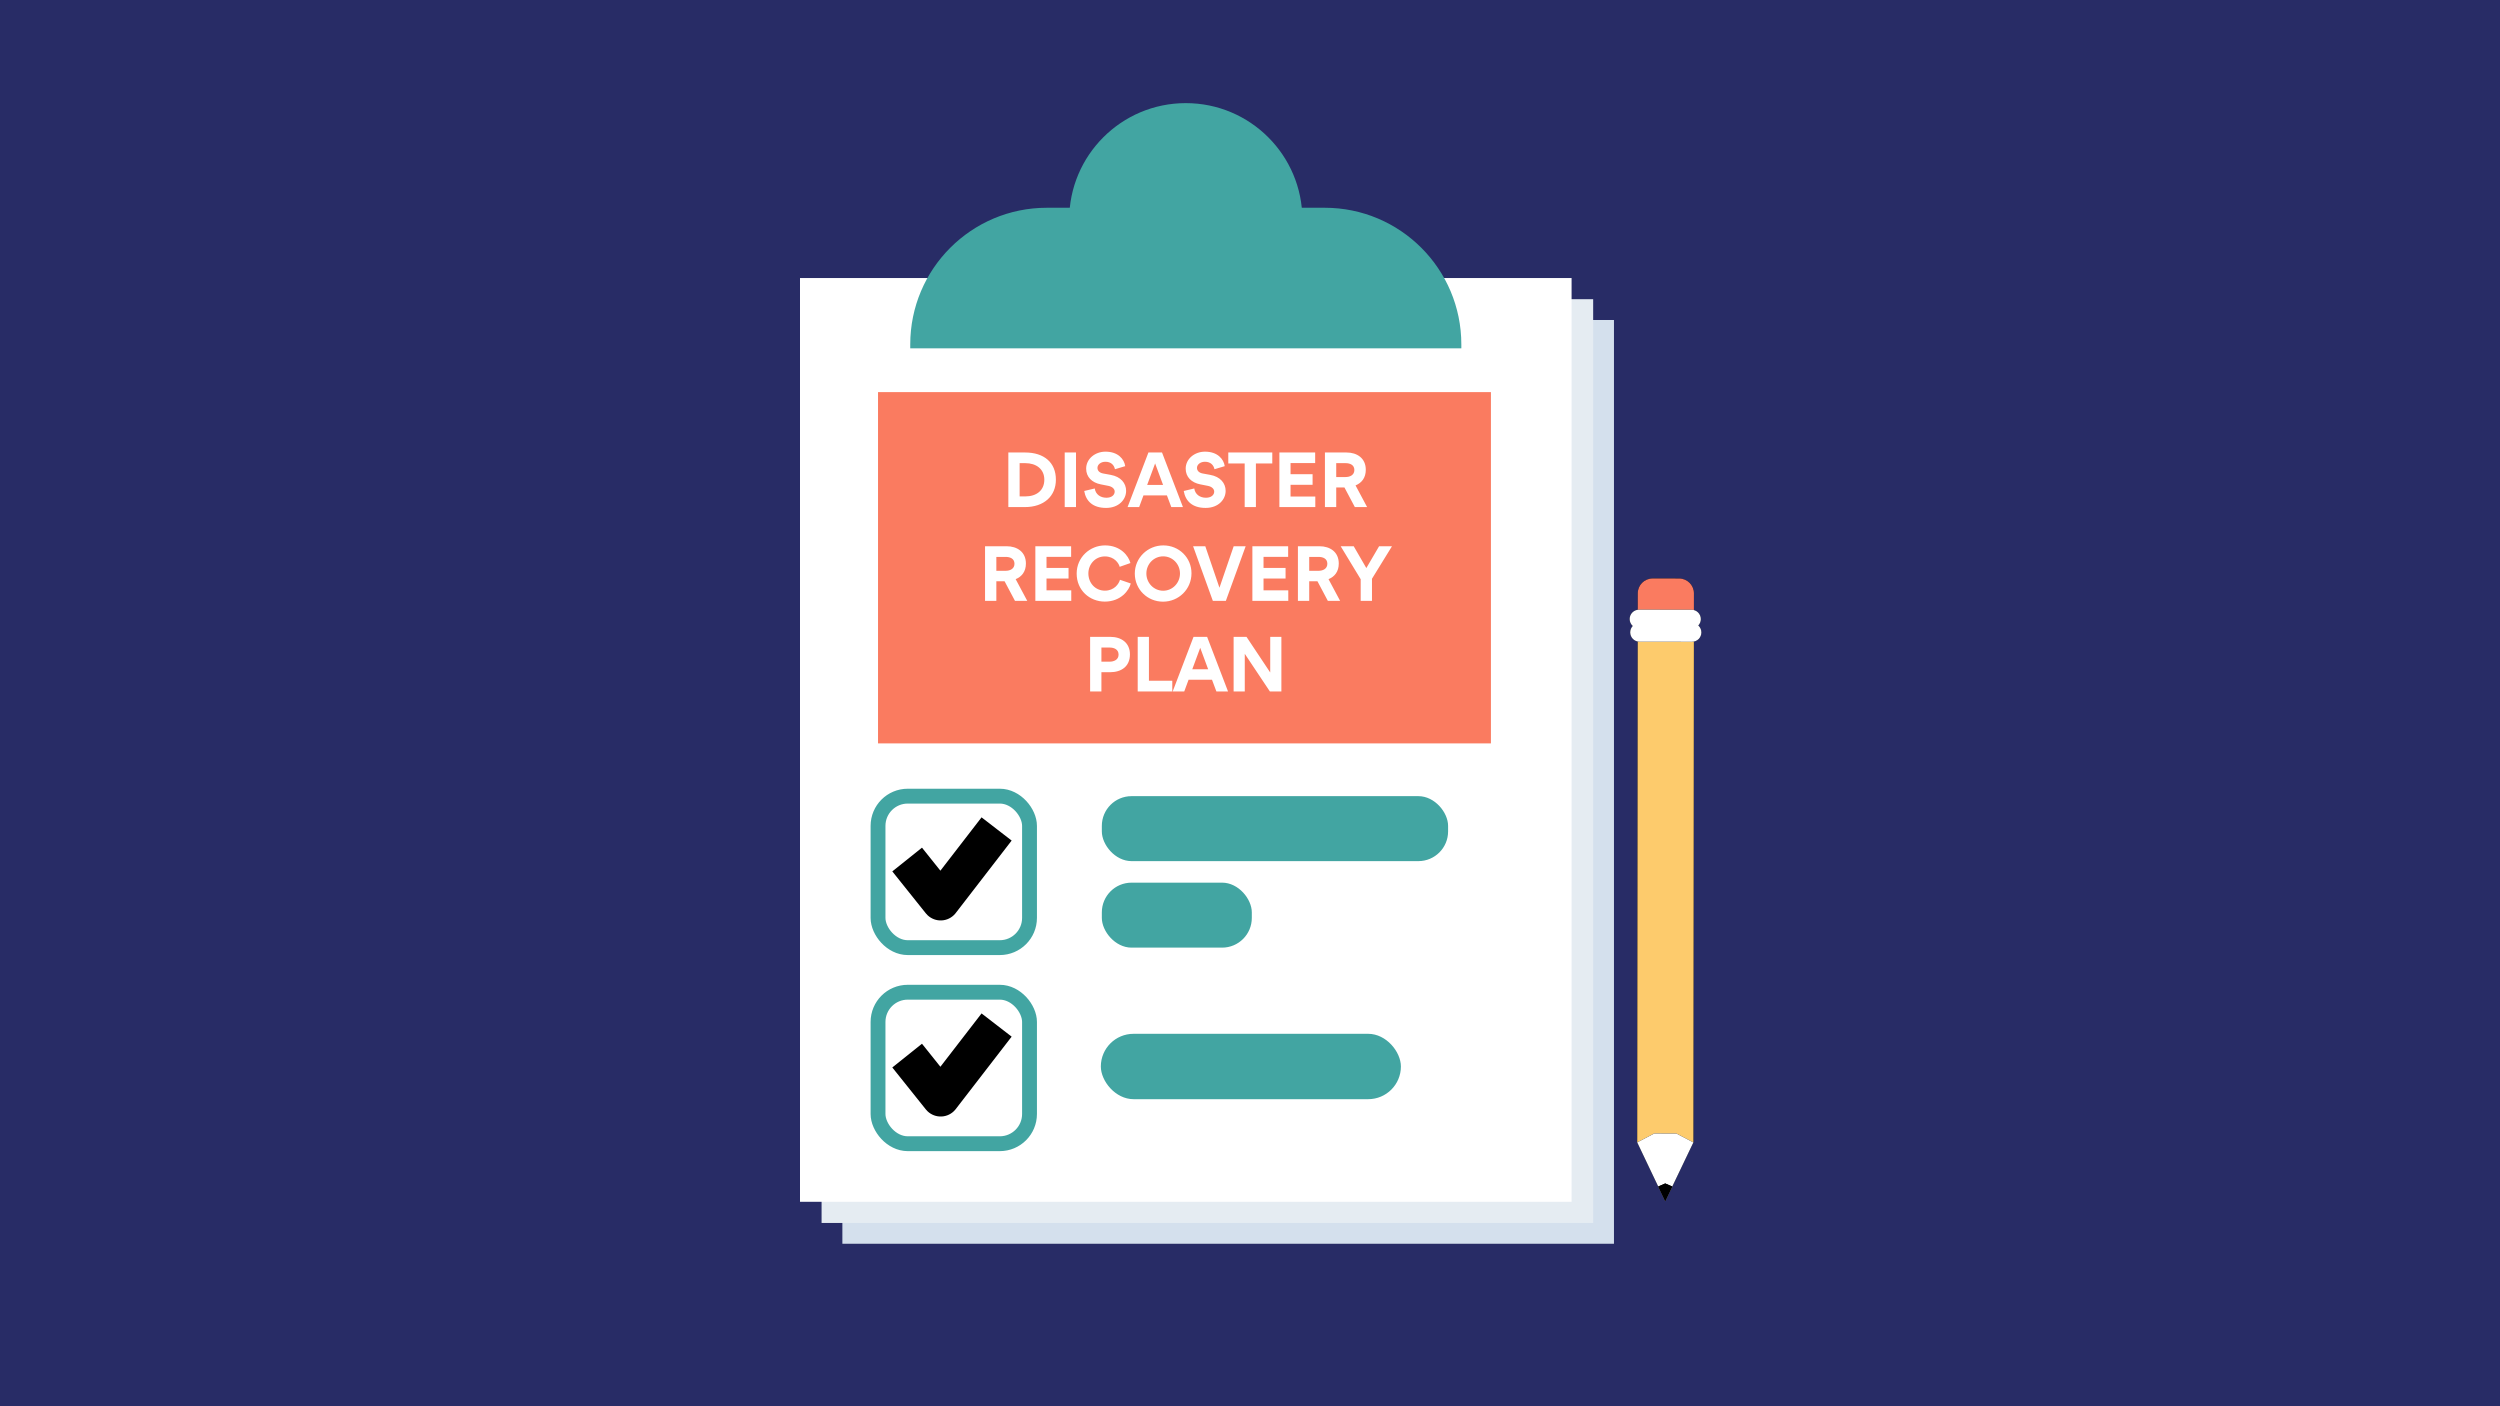 <svg xmlns="http://www.w3.org/2000/svg" width="800" height="450" viewBox="0 0 800 450" fill="none"><rect width="800" height="450" fill="#282C66"></rect><rect x="269.561" y="102.399" width="246.906" height="295.601" fill="#D4E0ED"></rect><rect x="262.906" y="95.744" width="246.906" height="295.601" fill="#E5ECF2"></rect><rect x="541.881" y="365.582" width="17.969" height="165.807" transform="rotate(-179.942 541.881 365.582)" fill="black"></rect><rect x="541.881" y="365.582" width="17.969" height="165.807" transform="rotate(-179.942 541.881 365.582)" fill="#FDCB6C"></rect><path d="M542.056 189.879C542.058 187.253 539.932 185.123 537.307 185.121L528.845 185.112C526.22 185.109 524.089 187.235 524.087 189.861L524.079 197.856L542.048 197.874L542.056 189.879Z" fill="black"></path><path d="M542.056 189.879C542.058 187.253 539.932 185.123 537.307 185.121L528.845 185.112C526.22 185.109 524.089 187.235 524.087 189.861L524.079 197.856L542.048 197.874L542.056 189.879Z" fill="#FA7B60"></path><path fill-rule="evenodd" clip-rule="evenodd" d="M541.446 205.369C543.1 205.371 544.442 204.032 544.444 202.378C544.445 201.496 544.065 200.703 543.459 200.154C543.959 199.62 544.265 198.902 544.266 198.112C544.268 196.458 542.928 195.116 541.274 195.114L524.487 195.097C522.833 195.096 521.49 196.435 521.489 198.089C521.488 198.971 521.868 199.764 522.474 200.313C521.974 200.847 521.668 201.565 521.667 202.355C521.665 204.009 523.005 205.351 524.659 205.353L541.446 205.369Z" fill="black"></path><path fill-rule="evenodd" clip-rule="evenodd" d="M541.446 205.369C543.1 205.371 544.442 204.032 544.444 202.378C544.445 201.496 544.065 200.703 543.459 200.154C543.959 199.62 544.265 198.902 544.266 198.112C544.268 196.458 542.928 195.116 541.274 195.114L524.487 195.097C522.833 195.096 521.49 196.435 521.489 198.089C521.488 198.971 521.868 199.764 522.474 200.313C521.974 200.847 521.668 201.565 521.667 202.355C521.665 204.009 523.005 205.351 524.659 205.353L541.446 205.369Z" fill="white"></path><path d="M541.878 365.583L536.438 362.725L529.354 362.718L523.909 365.565L528.391 374.977L530.633 379.683L532.874 384.389L535.125 379.688L537.376 374.986L541.878 365.583Z" fill="black"></path><path d="M541.878 365.583L536.438 362.725L529.354 362.718L523.909 365.565L528.391 374.977L530.633 379.683L532.874 384.389L535.125 379.688L537.376 374.986L541.878 365.583Z" fill="white"></path><path d="M535.125 379.687L532.87 378.704L530.633 379.683L532.874 384.389L535.125 379.687Z" fill="black"></path><path d="M535.125 379.687L532.87 378.704L530.633 379.683L532.874 384.389L535.125 379.687Z" fill="black"></path><rect x="256" y="88.972" width="246.906" height="295.601" fill="white"></rect><path d="M291.277 110.212C291.277 86.06 310.856 66.481 335.008 66.481H423.898C448.05 66.481 467.629 86.06 467.629 110.212V111.464H291.277V110.212Z" fill="#42A5A2"></path><circle cx="379.453" cy="70.315" r="37.315" fill="#42A5A2"></circle><rect x="280.969" y="125.476" width="196.125" height="112.41" fill="#FA7B60"></rect><path d="M337.886 153.499C337.886 158.698 334.137 162.268 327.956 162.268H322.668V144.796H328.023C334.115 144.796 337.886 148.009 337.886 153.499ZM334.182 153.499C334.182 150.062 331.549 148.21 328.112 148.21H326.283V158.854H328.068C331.682 158.854 334.182 156.935 334.182 153.499ZM340.705 144.796H344.32V162.268H340.705V144.796ZM353.953 162.535C349.758 162.535 347.504 160.416 346.947 157.113L350.316 156.31C350.606 158.229 352.146 159.278 354.065 159.278C355.738 159.278 356.698 158.385 356.698 157.314C356.698 156.444 355.917 155.73 354.712 155.484L352.235 154.994C349.401 154.436 347.571 152.628 347.571 149.973C347.571 146.849 350.405 144.529 353.752 144.529C357.791 144.529 359.755 146.938 360.067 149.17L356.787 150.152C356.497 148.79 355.515 147.764 353.73 147.764C352.235 147.764 351.186 148.679 351.186 149.705C351.186 150.531 351.722 151.267 352.994 151.513L355.426 151.959C358.661 152.539 360.357 154.614 360.357 157.091C360.357 159.791 358.081 162.535 353.953 162.535ZM373.409 158.519H365.912L364.528 162.268H360.824L367.496 144.796H371.847L378.541 162.268H374.815L373.409 158.519ZM367.094 155.172H372.182L369.638 148.3L367.094 155.172ZM385.8 162.535C381.605 162.535 379.352 160.416 378.794 157.113L382.163 156.31C382.453 158.229 383.993 159.278 385.912 159.278C387.585 159.278 388.545 158.385 388.545 157.314C388.545 156.444 387.764 155.73 386.559 155.484L384.082 154.994C381.248 154.436 379.419 152.628 379.419 149.973C379.419 146.849 382.252 144.529 385.599 144.529C389.638 144.529 391.602 146.938 391.914 149.17L388.634 150.152C388.344 148.79 387.362 147.764 385.577 147.764C384.082 147.764 383.033 148.679 383.033 149.705C383.033 150.531 383.569 151.267 384.841 151.513L387.273 151.959C390.508 152.539 392.204 154.614 392.204 157.091C392.204 159.791 389.928 162.535 385.8 162.535ZM401.889 162.268H398.297V148.3H393.053V144.796H407.133V148.3H401.889V162.268ZM409.406 162.268V144.796H420.852V148.188H412.976V151.736H420.027V155.127H412.976V158.898H420.897V162.268H409.406ZM437.478 162.268H433.551L430.226 155.998H427.593V162.268H423.978V144.796H430.873C434.265 144.796 437.054 146.626 437.054 150.33C437.054 152.918 435.715 154.547 433.774 155.328L437.478 162.268ZM427.593 148.21V152.651H430.605C431.944 152.651 433.395 152.048 433.395 150.397C433.395 148.724 431.944 148.21 430.583 148.21H427.593ZM328.715 192.268H324.788L321.463 185.998H318.83V192.268H315.215V174.796H322.11C325.502 174.796 328.291 176.626 328.291 180.33C328.291 182.918 326.952 184.547 325.011 185.328L328.715 192.268ZM318.83 178.21V182.651H321.843C323.181 182.651 324.632 182.048 324.632 180.397C324.632 178.724 323.181 178.21 321.82 178.21H318.83ZM331.313 192.268V174.796H342.76V178.188H334.884V181.736H341.935V185.127H334.884V188.898H342.805V192.268H331.313ZM353.524 192.513C348.749 192.513 344.532 188.943 344.532 183.543C344.532 178.322 348.771 174.529 353.613 174.529C358.522 174.529 361.133 177.809 361.735 180.174L358.299 181.379C358.031 180.263 356.581 178.054 353.568 178.054C350.512 178.054 348.28 180.531 348.28 183.499C348.28 186.511 350.445 189.01 353.568 189.01C356.558 189.01 358.053 186.823 358.388 185.529L361.847 186.712C361.334 188.854 358.723 192.513 353.524 192.513ZM363.135 183.543C363.135 178.523 367.241 174.529 372.262 174.529C377.282 174.529 381.276 178.433 381.276 183.454C381.276 188.541 377.193 192.535 372.172 192.535C367.152 192.535 363.135 188.586 363.135 183.543ZM366.839 183.521C366.839 186.533 369.205 189.032 372.217 189.032C375.229 189.032 377.594 186.533 377.594 183.521C377.594 180.509 375.229 178.032 372.217 178.032C369.205 178.032 366.839 180.509 366.839 183.521ZM388.105 192.268L381.79 174.796H385.695L390.224 188.073L394.776 174.796H398.614L392.277 192.268H388.105ZM400.76 192.268V174.796H412.207V178.188H404.33V181.736H411.381V185.127H404.33V188.898H412.252V192.268H400.76ZM428.832 192.268H424.905L421.58 185.998H418.947V192.268H415.333V174.796H422.228C425.619 174.796 428.408 176.626 428.408 180.33C428.408 182.918 427.07 184.547 425.128 185.328L428.832 192.268ZM418.947 178.21V182.651H421.96C423.299 182.651 424.749 182.048 424.749 180.397C424.749 178.724 423.299 178.21 421.937 178.21H418.947ZM439.034 192.268H435.419V185.351L429.015 174.796H433.188L437.226 181.78L441.31 174.796H445.438L439.034 185.194V192.268ZM361.579 209.397C361.579 213.257 358.857 215.109 355.198 215.109H352.453V221.268H348.839V203.796H355.332C358.835 203.796 361.579 205.693 361.579 209.397ZM357.942 209.486C357.942 207.79 356.514 207.21 355.019 207.21H352.453V211.74H355.042C356.47 211.74 357.942 211.115 357.942 209.486ZM364.065 221.268V203.796H367.657V217.831H375.132V221.268H364.065ZM387.84 217.519H380.343L378.959 221.268H375.255L381.927 203.796H386.278L392.972 221.268H389.246L387.84 217.519ZM381.525 214.172H386.613L384.069 207.3L381.525 214.172ZM406.36 221.268L398.327 209.218V221.268H394.757V203.796H398.885L406.471 215.198V203.796H410.042V221.268H406.36Z" fill="white"></path><rect x="280.969" y="254.767" width="48.475" height="48.475" rx="9.507" stroke="#42A5A2" stroke-width="4.753"></rect><rect x="352.588" y="254.767" width="110.801" height="20.793" rx="9.507" fill="#42A5A2"></rect><rect x="352.588" y="282.449" width="47.992" height="20.793" rx="9.507" fill="#42A5A2"></rect><path d="M318.911 265.267L301.01 288.462L290.286 275.049" stroke="black" stroke-width="12.161" stroke-linejoin="round"></path><rect x="280.969" y="317.511" width="48.475" height="48.475" rx="9.507" stroke="#42A5A2" stroke-width="4.753"></rect><rect x="352.269" y="330.82" width="96.018" height="20.915" rx="10.457" fill="#42A5A2"></rect><path d="M318.911 328.011L301.01 351.206L290.286 337.793" stroke="black" stroke-width="12.161" stroke-linejoin="round"></path></svg>
